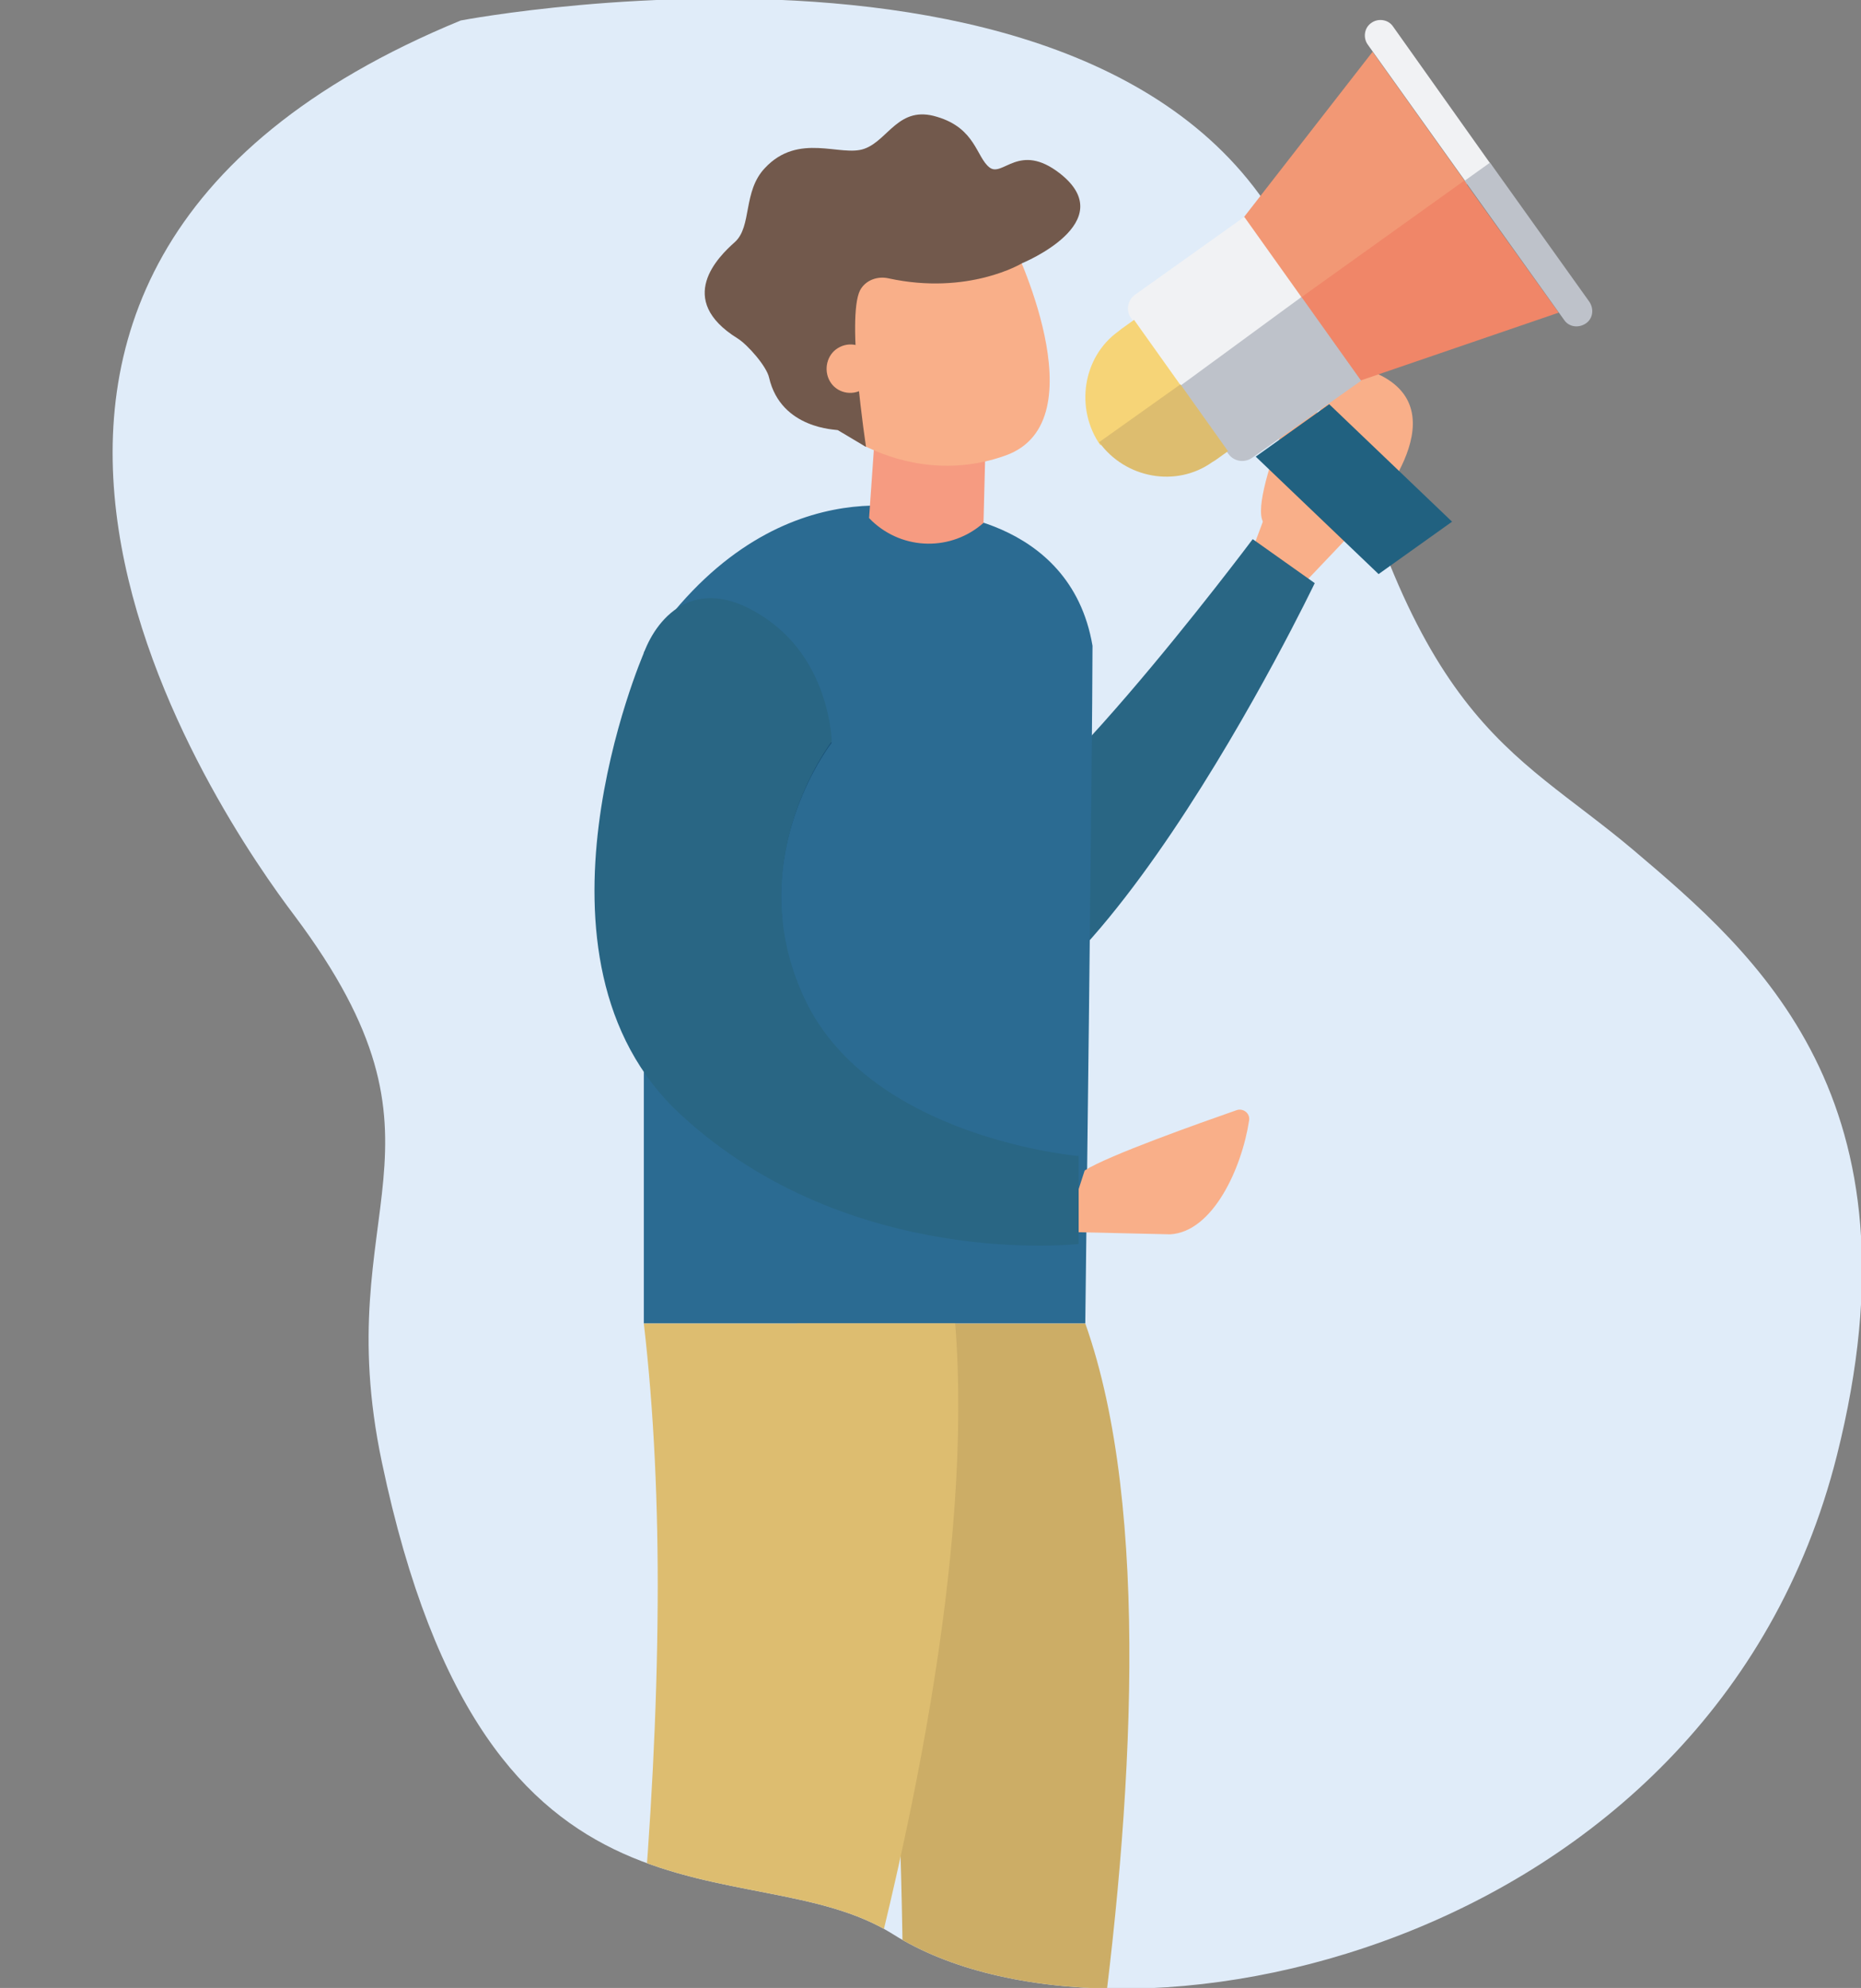<?xml version="1.0" encoding="utf-8"?>
<!-- Generator: Adobe Illustrator 24.2.0, SVG Export Plug-In . SVG Version: 6.00 Build 0)  -->
<svg version="1.1" id="Layer_1" xmlns="http://www.w3.org/2000/svg" xmlns:xlink="http://www.w3.org/1999/xlink" x="0px" y="0px"
	 viewBox="0 0 309 330" style="enable-background:new 0 0 309 330;" xml:space="preserve">
<rect x="0" y="0" width="309" height="330" fill="#808080" stroke="none"/>
<style type="text/css">
	.st0{fill-rule:evenodd;clip-rule:evenodd;fill:#E0ECF9;}
	.st1{fill:#F9AF89;}
	.st2{fill:#296684;}
	.st3{fill:#2B6B92;}
	.st4{fill:#F69B81;}
	.st5{fill:#72594C;}
	.st6{fill:#174E74;}
	.st7{fill:#F29875;}
	.st8{fill:#F1F2F4;}
	.st9{fill:#F6D477;}
	.st10{fill:#F08668;}
	.st11{fill:#BEC2CA;}
	.st12{fill:#DDBD6F;}
	.st13{fill:#216180;}
	.st14{clip-path:url(#SVGID_2_);}
	.st15{fill:#CCAD66;}
	.st16{fill:#DDBD70;}
</style>
<g>
	<g>
		<path class="st0" d="M76.5,3.4c0,0,125.6-24,142.7,51.5c14.9,65.6,31.5,68.9,52,86.2c20.4,17.3,48.7,41.3,33.8,100.5
			c-20.9,83-120,102.7-156.7,79.5c-24.1-15.2-67.3,5.5-84.9-78.4c-9-42.8,14.5-52-14.5-90.7C37.3,136.7-26.6,45.8,76.5,3.4"/>
	</g>
	<g>
		<path class="st1" d="M217.9,70.3c-2.8,2.1-4.7,5.1-5.3,8.5L208,91.1l1.2,2.4l5.7,7c0.4-2.7,2.5-4.6,2.5-4.6l9.6-10.1
			c0,0,15.8-17.2,1.8-23.7c8.9-16.2,2.9-16,2.9-16L223.8,60L217.9,70.3z"/>
		<path class="st2" d="M162.8,91.5c0,0-10.2,41.3-2.4,46.3c7.7,5,47.6-48.3,47.6-48.3l10.3,7.3c0,0-41,85.6-66.4,73.7
			c-25.5-11.9-18.7-32-18.7-32L162.8,91.5z"/>
		<path class="st1" d="M220,73.6c0,0-3-3,0-9.8c3-6.8-1.2-6.4-1.2-6.4S206.5,83.8,210,87C213.6,90.1,220,73.6,220,73.6z"/>
		<g>
			<path class="st3" d="M180.2,219.7h-73.3c0,0,0-53.5,0-111.4c21-32,47.1-23.3,47.1-23.3s23.7,0.4,27.4,22.2
				C181.4,123.1,180.2,219.7,180.2,219.7z"/>
			<path class="st4" d="M145.4,70.3l-1.1,15.7l0.5,0.5c5.2,4.9,13.2,5,18.5,0.3l0,0l0.3-11.8L145.4,70.3z"/>
			<path class="st1" d="M132.8,42.1l5.4,25.5c2.5-0.5,4.5,2,4.4,4.5c0.4,0.5,0.6,1.2,0.7,1.8c4.9,2.5,13.7,5.3,23.7,1.7
				c15.8-5.7,1-35.6,1-35.6L132.8,42.1z"/>
			<path class="st5" d="M127.7,62.7c-0.4-1.9-3.6-5.5-5.2-6.5c-10.5-6.5-3.2-13.6-0.5-16c2.9-2.6,1.3-8.4,5-12.3
				c5.6-6,12.6-1.8,16.5-3.2c4-1.4,5.7-7.3,12.1-5.3c6.4,1.9,6.5,6.7,8.7,8.4c2.2,1.7,4.9-4.3,11.7,1c10.3,8.1-6.3,14.9-6.3,14.9
				s-8.9,5.4-22.2,2.5c-1.8-0.4-3.8,0.3-4.7,2c-2.3,4.6,1,26,1,26l-4.7-2.8C139,71.3,129.7,71.3,127.7,62.7z"/>
			<path class="st1" d="M137.8,63.3c1.1,1.9,3.6,2.5,5.5,1.3c1.9-1.1,2.5-3.6,1.3-5.5c-1.1-1.9-3.6-2.5-5.5-1.3
				C137.3,58.9,136.7,61.4,137.8,63.3z"/>
			<path class="st1" d="M176.8,204.5l17.5,0.4c7.1-0.4,11.9-11,13.1-18.9c0.2-1.2-1-2.1-2.1-1.7c-6,2.1-21.3,7.5-25.2,10
				L176.8,204.5z"/>
			<path class="st6" d="M129.9,152.9c-0.8-0.3-1.5-0.7-2.3-1c-1.3-17,8.6-29.8,8.8-30l1.7,1.4C138,123.4,128.1,136.2,129.9,152.9z"
				/>
			<path class="st2" d="M127.5,102.9c-11.6-8.2-18.3-0.7-20.6,5.5c0,0-22,50.7,6.1,76.6c28,25.9,66.1,21.5,66.1,21.5v-14.6
				c0,0-34.4-2.9-45.4-25.9c-11-23,4.4-42.9,4.4-42.9S137.9,110.2,127.5,102.9z"/>
		</g>
		<g>
			<polygon class="st7" points="227.9,8.6 206.5,36.1 216.4,50 243.6,30.6 			"/>
			<path class="st8" d="M247.7,27.5L231.3,4.4c-0.8-1.2-2.5-1.4-3.6-0.6l0,0c-1.2,0.8-1.4,2.5-0.6,3.6l16.5,23.1L247.7,27.5z"/>
			<path class="st8" d="M216.5,49.9L206.6,36l-18.1,12.9c-1.3,0.9-1.6,2.7-0.7,3.9l8.1,11.3L216.5,49.9z"/>
			<path class="st9" d="M185.7,55c-6,4.3-7.2,12.9-3,18.9l13.5-9.7l-7.9-11.1l-2.1,1.5"/>
			<polygon class="st10" points="258.8,51.9 225.8,63.2 216,49.4 243.1,30 			"/>
			<path class="st11" d="M247.4,27l16.5,23.1c0.8,1.2,0.6,2.8-0.6,3.6l0,0c-1.2,0.8-2.8,0.6-3.6-0.6L243.2,30L247.4,27z"/>
			<path class="st11" d="M216.1,49.3l9.9,13.9L207.9,76c-1.3,0.9-3,0.6-3.9-0.6l-8.1-11.3L216.1,49.3z"/>
			<path class="st12" d="M201.3,76.7c-6,4.3-14.5,2.7-18.8-3.3l13.5-9.6l7.9,11.1l-2.1,1.5"/>
			<polygon class="st13" points="241.1,86.6 228.9,95.3 208.5,75.8 220.7,67.1 			"/>
		</g>
	</g>
	<g>
		<defs>
			<path id="SVGID_1_" d="M76.5,3.4c0,0,125.6-24,142.7,51.5c14.9,65.6,31.5,68.9,52,86.2c20.4,17.3,48.7,41.3,33.8,100.5
				c-20.9,83-120,102.7-156.7,79.5c-24.1-15.2-67.3,5.5-84.9-78.4c-9-42.8,14.5-52-14.5-90.7C37.3,136.7-70.5,40.4,76.5,3.4"/>
		</defs>
		<clipPath id="SVGID_2_">
			<use xlink:href="#SVGID_1_"  style="overflow:visible;"/>
		</clipPath>
		<g class="st14">
			<path class="st15" d="M180.2,219.7c21.9,61.7-12.3,198.5-12.3,198.5h-19.5c0,0,9.2-193.9-16.2-198.5
				C171,219.7,163.6,219.7,180.2,219.7z"/>
			<path class="st16" d="M158.6,219.7c6,75.7-42.4,198.5-42.4,198.5H93.1c0,0,15.7-78.5,16.1-152.2c0.1-15.9-0.6-31.7-2.3-46.3
				C122.9,219.7,144.1,219.7,158.6,219.7z"/>
		</g>
	</g>
</g>
</svg>

